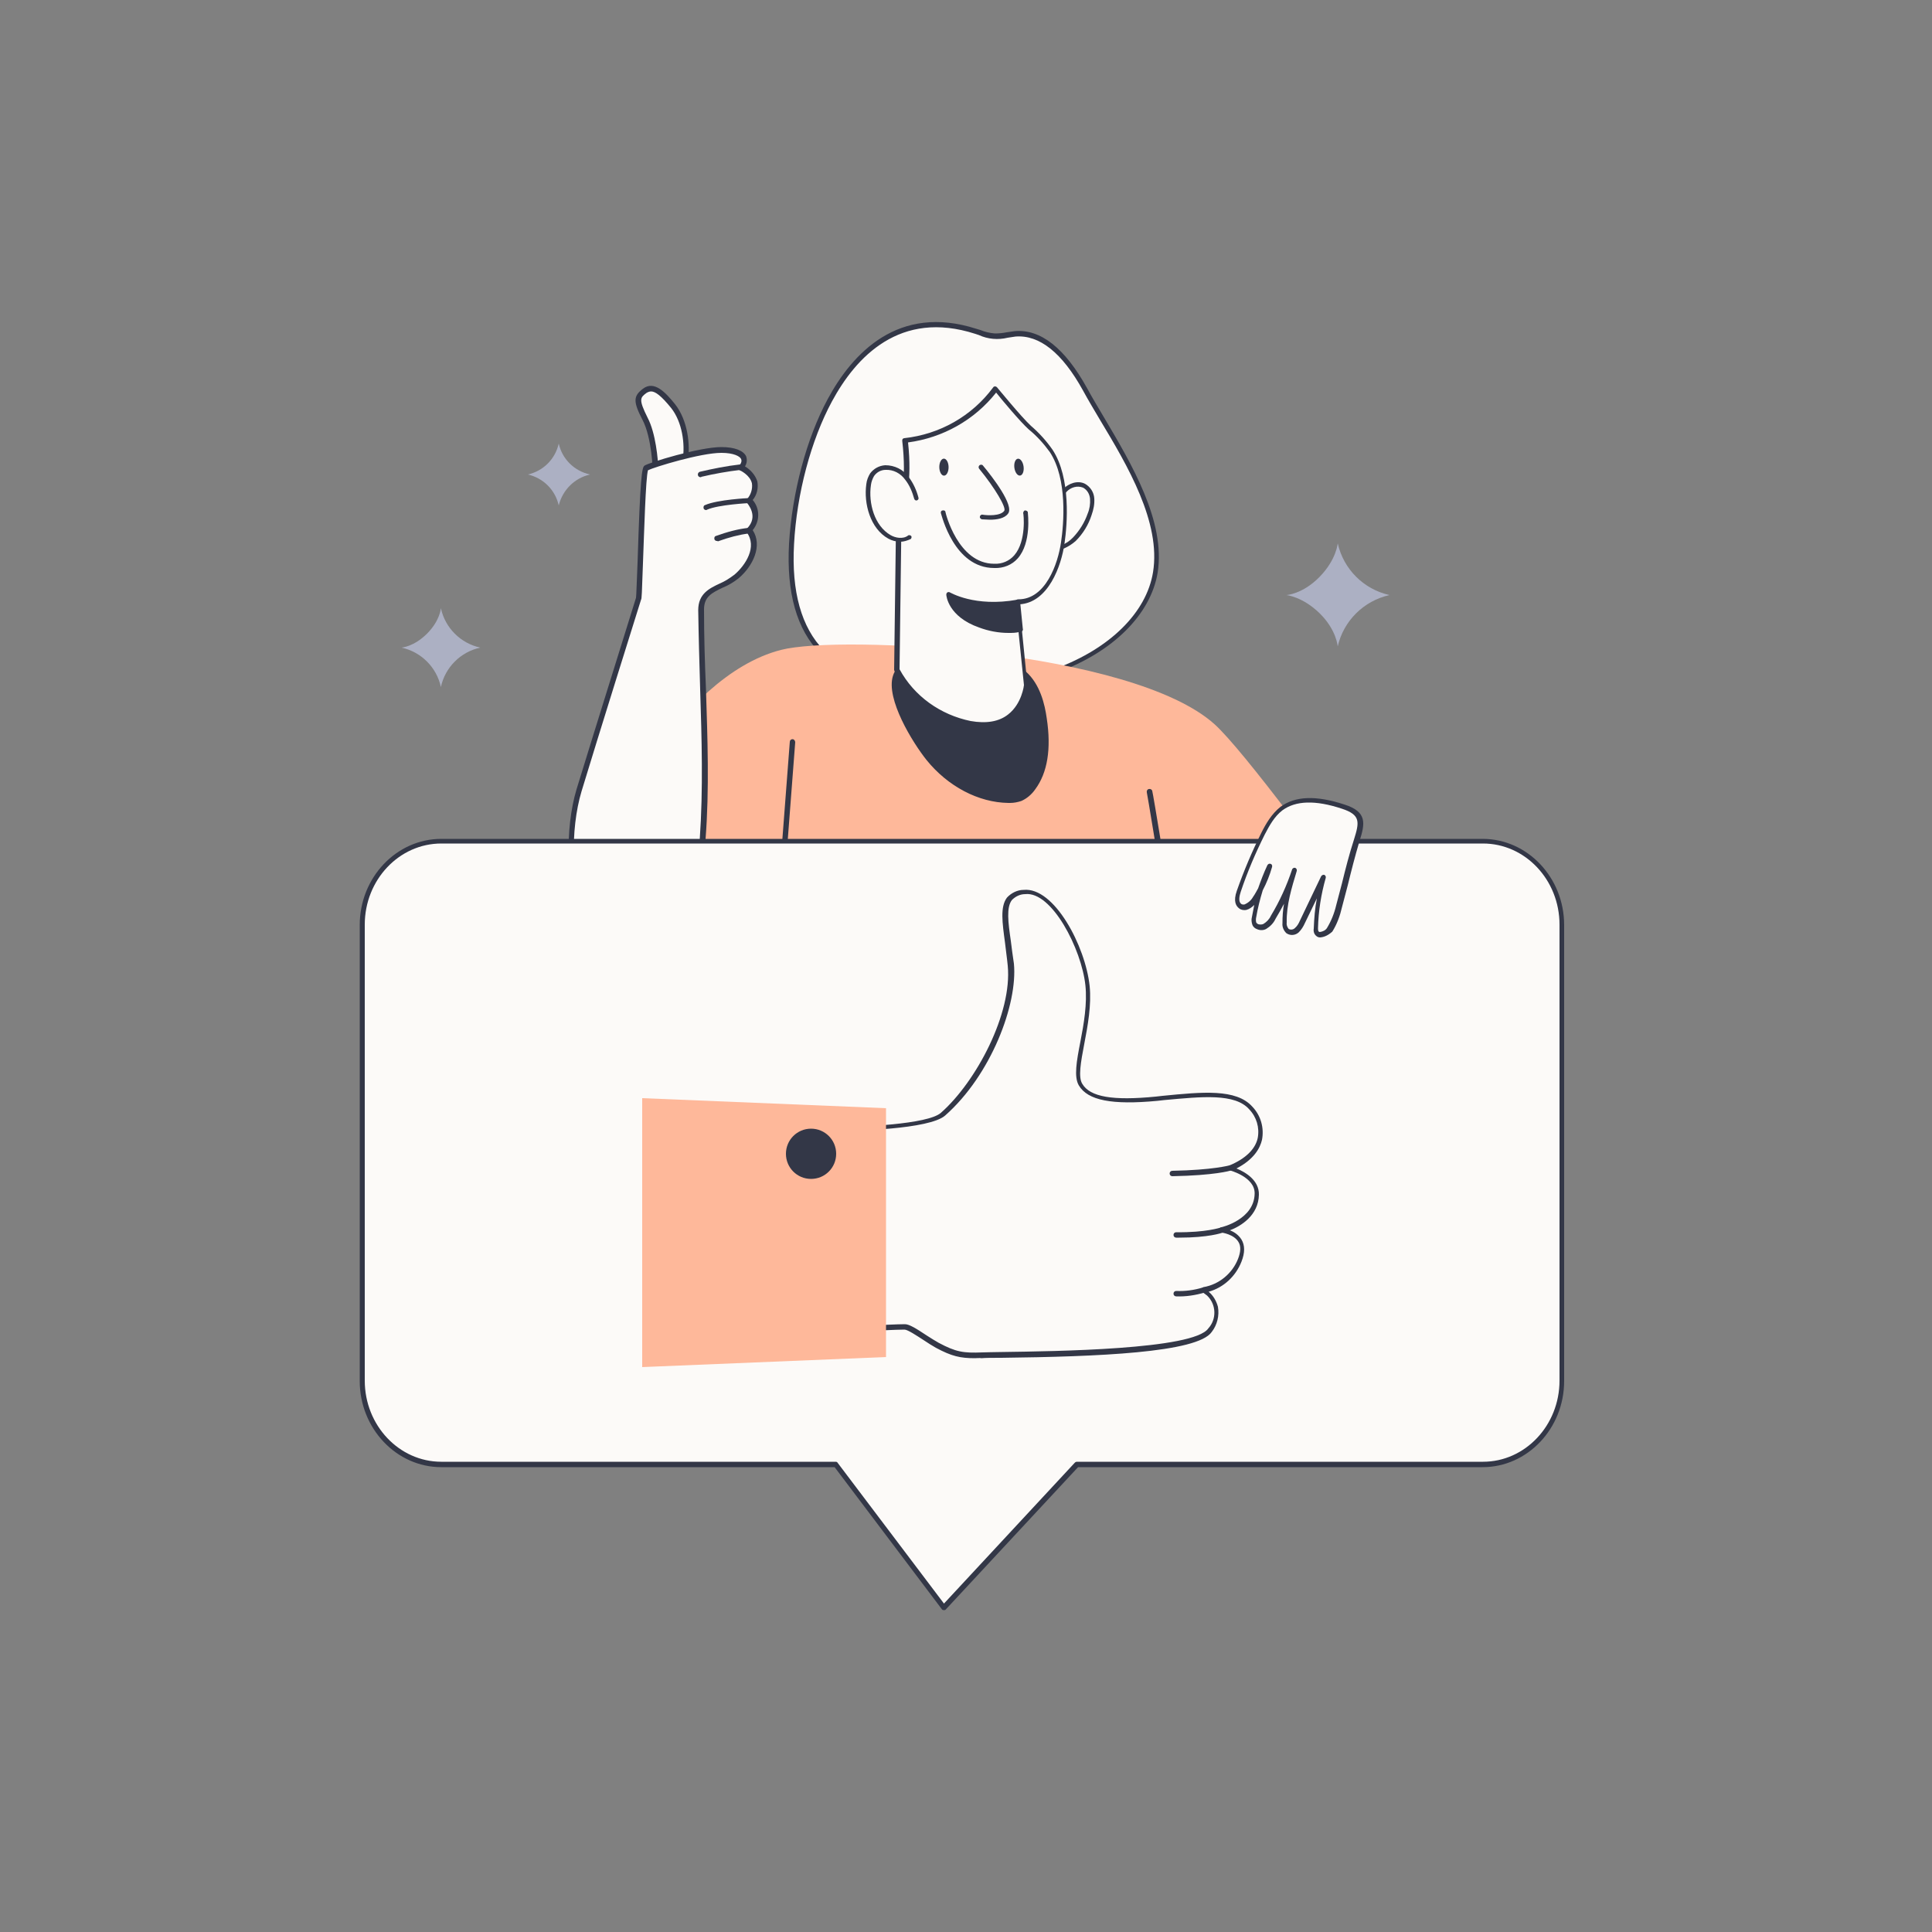<svg xmlns="http://www.w3.org/2000/svg" width="130" height="130" viewBox="0 0 130 130" fill="none"><rect x="0" y="0" width="130" height="130" fill="#808080" stroke="none"/><g clip-path="url(#clip0_7410_10463)"><path d="M55.847 26.936C57.823 23.296 60.969 20.774 65.675 22.282C66.091 22.438 66.533 22.568 66.975 22.62C67.417 22.594 67.885 22.542 68.327 22.464C70.433 22.282 72.019 24.336 73.033 26.208C74.957 29.666 78.441 34.372 77.765 38.532C77.245 41.756 74.203 43.992 71.135 45.11C67.677 46.384 63.959 46.722 60.345 46.124C58.499 45.812 56.653 45.188 55.327 43.888C53.507 42.042 53.117 39.208 53.273 36.634C53.429 33.644 54.235 29.9 55.847 26.936Z" fill="#FCFAF8"></path><path d="M63.856 46.566C62.66 46.566 61.464 46.462 60.294 46.254C58.006 45.864 56.342 45.11 55.198 43.966C53.612 42.38 52.91 39.884 53.092 36.582C53.3 33.15 54.262 29.51 55.692 26.858C57.356 23.764 60.45 20.436 65.702 22.126L65.962 22.204C66.274 22.334 66.612 22.412 66.95 22.438C67.21 22.438 67.47 22.412 67.73 22.36C67.912 22.334 68.094 22.308 68.276 22.282C70.018 22.126 71.656 23.426 73.138 26.104C73.476 26.728 73.866 27.378 74.282 28.08C76.128 31.2 78.442 35.074 77.896 38.532C77.428 41.34 74.906 43.862 71.162 45.24C68.822 46.098 66.352 46.566 63.856 46.566ZM55.978 27.014C54.574 29.614 53.612 33.202 53.43 36.608C53.248 39.806 53.924 42.224 55.432 43.758C56.524 44.85 58.136 45.578 60.346 45.968C63.934 46.592 67.626 46.254 71.058 44.98C74.698 43.628 77.142 41.21 77.584 38.506C78.13 35.152 75.868 31.33 74.022 28.262C73.606 27.56 73.216 26.91 72.878 26.286C71.474 23.738 69.94 22.516 68.328 22.646C68.172 22.672 67.99 22.698 67.808 22.724C67.158 22.88 66.482 22.828 65.858 22.542L65.624 22.464C60.554 20.826 57.59 24.024 55.978 27.014Z" fill="#333747"></path><path d="M104.156 78.962C104.156 78.962 85.592 52.26 81.744 48.75C76.206 43.732 56.55 42.692 52.546 43.732C45.474 45.552 40.56 56.576 40.56 56.576L52.286 60.086C52.312 69.16 53.222 78.65 53.222 78.65L104.156 78.962Z" fill="#FEB89A"></path><path d="M44.096 31.928C44.148 31.798 44.07 29.458 43.42 28.21C42.77 26.962 42.874 26.728 43.394 26.312C43.914 25.896 44.486 26.312 45.292 27.326C46.098 28.34 46.306 29.9 46.098 31.044L44.096 31.928Z" fill="#FCFAF8"></path><path d="M44.096 32.11C44.044 32.11 44.018 32.084 43.966 32.058C43.914 32.006 43.888 31.954 43.914 31.876C43.94 31.668 43.862 29.458 43.238 28.262C42.588 27.014 42.614 26.65 43.264 26.156C44.018 25.584 44.772 26.39 45.422 27.196C46.28 28.288 46.462 29.926 46.28 31.044C46.28 31.096 46.228 31.148 46.176 31.174L44.2 32.058C44.148 32.11 44.122 32.11 44.096 32.11ZM43.81 26.338C43.706 26.338 43.576 26.39 43.498 26.442C43.082 26.754 42.952 26.858 43.576 28.106C44.122 29.146 44.278 30.888 44.304 31.642L45.942 30.914C46.098 29.874 45.916 28.418 45.162 27.456C44.486 26.624 44.096 26.338 43.81 26.338Z" fill="#333747"></path><path d="M42.978 40.3C43.056 40.17 43.186 31.694 43.472 31.486C43.758 31.278 47.086 30.264 48.542 30.264C49.998 30.264 50.362 30.862 49.842 31.434C49.842 31.434 51.558 32.214 50.414 33.67C50.414 33.67 51.402 34.684 50.414 35.646C51.194 36.712 50.44 38.038 49.556 38.766C48.568 39.572 47.164 39.572 47.19 41.002C47.216 46.124 47.658 51.298 47.294 56.42C47.06 59.748 45.11 64.532 41.652 63.726C38.194 62.92 37.96 56.55 38.974 53.17C39.988 49.79 42.978 40.3 42.978 40.3Z" fill="#FCFAF8"></path><path d="M42.406 64.012C42.146 64.012 41.86 63.986 41.6 63.908C40.664 63.7 39.91 63.076 39.338 62.088C38.012 59.774 38.012 55.718 38.792 53.118C39.806 49.79 42.77 40.326 42.796 40.222C42.822 40.066 42.848 38.974 42.9 37.856C43.082 32.11 43.186 31.46 43.368 31.33C43.68 31.122 47.06 30.082 48.542 30.082C49.426 30.082 50.024 30.316 50.206 30.706C50.284 30.94 50.258 31.174 50.128 31.382C50.518 31.616 50.83 31.98 50.96 32.396C51.038 32.838 50.934 33.306 50.648 33.644C51.142 34.216 51.142 35.074 50.648 35.672C51.324 36.712 50.674 38.09 49.686 38.922C49.348 39.182 49.01 39.39 48.62 39.546C47.918 39.884 47.372 40.144 47.372 41.002C47.372 42.77 47.424 44.564 47.502 46.332C47.606 49.66 47.736 53.092 47.476 56.446C47.294 58.812 46.28 61.958 44.408 63.31C43.81 63.752 43.108 64.012 42.406 64.012ZM43.134 40.352C43.004 40.768 40.118 49.972 39.13 53.248C38.376 55.77 38.35 59.696 39.65 61.932C40.17 62.816 40.846 63.388 41.678 63.57C42.536 63.778 43.472 63.596 44.174 63.05C45.942 61.75 46.93 58.708 47.086 56.446C47.32 53.092 47.216 49.686 47.112 46.384C47.06 44.642 47.008 42.822 46.982 41.054C46.982 39.962 47.71 39.598 48.438 39.26C48.802 39.104 49.114 38.896 49.426 38.662C50.154 38.038 50.986 36.79 50.232 35.802C50.18 35.724 50.18 35.62 50.258 35.568C51.09 34.736 50.284 33.878 50.258 33.826C50.206 33.748 50.206 33.67 50.258 33.592C50.518 33.306 50.648 32.916 50.596 32.526C50.466 31.954 49.79 31.642 49.764 31.642C49.712 31.616 49.66 31.564 49.66 31.512C49.66 31.46 49.66 31.408 49.712 31.356C49.816 31.252 49.946 31.07 49.868 30.888C49.79 30.706 49.374 30.472 48.542 30.472C47.138 30.472 44.018 31.434 43.602 31.642C43.446 32.11 43.342 35.854 43.264 37.882C43.186 39.988 43.186 40.274 43.134 40.352Z" fill="#333747"></path><path d="M47.138 32.11C47.034 32.11 46.956 32.032 46.956 31.928C46.956 31.85 47.008 31.772 47.086 31.746C47.97 31.538 48.88 31.356 49.79 31.252C49.894 31.252 49.972 31.304 49.998 31.408C49.998 31.512 49.946 31.59 49.842 31.616C48.958 31.72 48.074 31.876 47.19 32.084C47.19 32.11 47.164 32.11 47.138 32.11Z" fill="#333747"></path><path d="M47.502 34.32C47.424 34.32 47.372 34.268 47.346 34.216C47.32 34.112 47.346 34.008 47.45 33.982C48.282 33.618 50.336 33.514 50.414 33.514C50.518 33.514 50.596 33.592 50.596 33.67C50.596 33.774 50.518 33.852 50.414 33.852C50.388 33.852 48.334 33.956 47.58 34.294C47.554 34.32 47.528 34.32 47.502 34.32Z" fill="#333747"></path><path d="M48.23 36.4C48.152 36.4 48.1 36.348 48.074 36.296C48.048 36.192 48.074 36.088 48.178 36.062C48.906 35.802 49.634 35.594 50.388 35.516C50.492 35.49 50.57 35.568 50.596 35.672C50.596 35.776 50.544 35.854 50.44 35.88C49.712 35.984 49.01 36.166 48.308 36.426C48.282 36.4 48.256 36.4 48.23 36.4Z" fill="#333747"></path><path d="M51.74 70.876C51.636 70.876 51.558 70.772 51.558 70.668L53.144 49.92C53.144 49.816 53.222 49.738 53.326 49.738C53.43 49.738 53.508 49.842 53.508 49.946L51.922 70.668C51.922 70.798 51.844 70.876 51.74 70.876Z" fill="#333747"></path><path d="M62.478 51.038C63.804 52.676 65.78 53.846 67.86 53.872C68.146 53.898 68.406 53.846 68.666 53.768C69.03 53.612 69.316 53.352 69.55 53.04C70.512 51.74 70.538 49.972 70.304 48.36C70.148 47.242 69.81 46.046 68.952 45.292C67.964 44.408 66.508 44.33 65.156 44.278C63.778 44.252 60.736 43.862 60.216 45.5C59.774 47.008 61.594 49.946 62.478 51.038Z" fill="#333747"></path><path d="M67.963 54.028H67.859C65.831 54.002 63.777 52.91 62.347 51.142C61.411 49.972 59.591 47.034 60.085 45.474C60.579 43.914 63.101 44.044 64.609 44.122L65.155 44.148C66.637 44.2 68.041 44.304 69.029 45.188C69.991 46.046 70.303 47.398 70.433 48.334C70.745 50.388 70.485 52 69.653 53.118C69.419 53.456 69.081 53.742 68.717 53.898C68.483 53.976 68.223 54.028 67.963 54.028ZM63.387 44.382C62.113 44.382 60.709 44.564 60.397 45.552C59.955 46.982 61.723 49.842 62.607 50.934C63.985 52.65 65.961 53.664 67.885 53.69C68.145 53.716 68.405 53.664 68.639 53.586C68.977 53.456 69.237 53.196 69.445 52.91C70.225 51.844 70.459 50.31 70.173 48.36C70.043 47.45 69.757 46.176 68.873 45.396C67.937 44.564 66.611 44.46 65.181 44.434L64.609 44.408C64.245 44.408 63.803 44.382 63.387 44.382Z" fill="#333747"></path><path d="M70.98 34.216C71.11 33.774 71.344 33.332 71.656 32.968C71.968 32.604 72.514 32.474 72.956 32.656C73.268 32.838 73.476 33.176 73.502 33.54C73.528 33.904 73.45 34.242 73.32 34.58C73.112 35.204 72.774 35.776 72.306 36.27C71.838 36.738 71.188 36.998 70.512 36.972" fill="#FCFAF8"></path><path d="M70.641 37.128H70.486C70.407 37.128 70.356 37.05 70.356 36.972C70.356 36.894 70.407 36.842 70.486 36.842C70.486 36.842 70.486 36.842 70.511 36.842C71.135 36.868 71.76 36.634 72.201 36.166C72.644 35.698 72.981 35.152 73.189 34.554C73.32 34.242 73.371 33.904 73.346 33.566C73.32 33.254 73.163 32.968 72.877 32.812C72.487 32.656 72.046 32.786 71.76 33.098C71.474 33.436 71.24 33.852 71.109 34.294C71.084 34.372 71.005 34.398 70.927 34.372C70.85 34.346 70.823 34.268 70.85 34.19C70.98 33.722 71.24 33.28 71.552 32.89C71.889 32.552 72.487 32.292 73.007 32.552C73.371 32.76 73.606 33.124 73.632 33.54C73.657 33.93 73.579 34.294 73.45 34.658C73.242 35.308 72.877 35.906 72.383 36.4C71.915 36.816 71.291 37.102 70.641 37.128Z" fill="#333747"></path><path d="M68.484 40.508L69.056 46.124C69.056 46.124 68.796 49.322 65.286 48.672C63.18 48.282 61.386 46.956 60.372 45.058L60.502 34.996C60.476 34.58 61.334 33.176 60.918 29.614C63.362 29.354 65.572 28.106 67.028 26.13C67.028 26.13 68.666 28.132 69.342 28.756C69.888 29.224 70.382 29.744 70.772 30.342C71.864 31.98 71.812 34.658 71.552 36.504C71.344 38.09 70.434 40.56 68.484 40.508Z" fill="#FCFAF8"></path><path d="M66.144 48.932C65.832 48.932 65.546 48.906 65.234 48.854C61.698 48.204 60.216 45.188 60.19 45.162C60.19 45.136 60.164 45.11 60.164 45.084C60.164 45.084 60.294 35.074 60.294 35.022C60.294 34.84 60.346 34.658 60.398 34.502C60.606 33.8 61.022 32.344 60.71 29.666C60.71 29.614 60.71 29.588 60.736 29.536C60.762 29.51 60.814 29.484 60.84 29.484C63.232 29.224 65.39 28.002 66.82 26.078C66.846 26.026 66.898 26 66.95 26C67.002 26 67.054 26.026 67.08 26.052C67.106 26.078 68.718 28.054 69.368 28.652C69.914 29.12 70.408 29.666 70.824 30.264C72.072 32.162 71.812 35.308 71.63 36.556C71.422 38.064 70.538 40.56 68.588 40.664L69.134 46.098C69.056 46.982 68.614 47.788 67.938 48.334C67.496 48.75 66.82 48.958 66.144 48.932ZM60.528 45.032C61.516 46.852 63.284 48.1 65.312 48.516C66.352 48.698 67.21 48.568 67.834 48.074C68.77 47.346 68.9 46.098 68.9 46.098L68.328 40.508C68.328 40.456 68.328 40.404 68.38 40.378C68.406 40.352 68.458 40.326 68.51 40.326H68.536C70.356 40.326 71.188 37.934 71.396 36.478C71.578 35.256 71.838 32.24 70.642 30.42C70.226 29.848 69.758 29.328 69.212 28.886C68.64 28.366 67.418 26.91 67.028 26.416C65.572 28.262 63.44 29.458 61.1 29.77C61.386 32.396 60.944 33.852 60.762 34.554C60.71 34.684 60.684 34.84 60.658 34.97C60.658 34.996 60.658 35.022 60.528 45.032Z" fill="#333747"></path><path d="M68.666 42.354C68.718 42.302 67.704 42.692 65.936 42.068C63.934 41.366 63.83 40.014 63.83 40.014C63.83 40.014 65.52 41.08 68.484 40.508L68.666 42.354Z" fill="#333747"></path><path d="M67.86 42.588C67.184 42.588 66.508 42.458 65.884 42.224C63.804 41.496 63.674 40.092 63.674 40.014C63.674 39.962 63.7 39.884 63.752 39.858C63.804 39.832 63.882 39.832 63.908 39.858C63.934 39.858 65.572 40.872 68.458 40.352C68.51 40.352 68.536 40.352 68.588 40.378C68.614 40.404 68.64 40.456 68.64 40.482L68.822 42.302C68.848 42.354 68.822 42.432 68.77 42.484C68.744 42.51 68.692 42.536 68.64 42.51C68.38 42.588 68.12 42.588 67.86 42.588ZM64.064 40.326C64.22 40.742 64.688 41.47 65.988 41.938C66.794 42.25 67.652 42.354 68.484 42.224L68.328 40.716C66.144 41.08 64.688 40.586 64.064 40.326Z" fill="#333747"></path><path d="M66.04 31.434C66.04 31.434 68.12 33.956 67.73 34.45C67.34 34.944 66.118 34.762 66.118 34.762" fill="#FCFAF8"></path><path d="M66.612 34.97C66.43 34.97 66.248 34.944 66.066 34.944C65.988 34.918 65.91 34.84 65.936 34.762C65.936 34.684 66.04 34.606 66.118 34.632C66.43 34.684 67.314 34.736 67.574 34.372C67.73 34.164 66.95 32.838 65.884 31.538C65.832 31.46 65.832 31.382 65.91 31.304C65.988 31.252 66.092 31.252 66.144 31.33C66.794 32.11 68.25 34.008 67.834 34.554C67.6 34.892 67.054 34.97 66.612 34.97Z" fill="#333747"></path><path d="M68.641 32C68.811 31.977 68.916 31.705 68.874 31.392C68.832 31.079 68.66 30.843 68.489 30.866C68.318 30.889 68.214 31.162 68.255 31.475C68.297 31.788 68.47 32.023 68.641 32Z" fill="#333747"></path><path d="M63.523 32.005C63.695 32.003 63.832 31.745 63.828 31.429C63.824 31.113 63.681 30.859 63.509 30.861C63.337 30.863 63.2 31.121 63.204 31.437C63.208 31.753 63.35 32.007 63.523 32.005Z" fill="#333747"></path><path d="M61.646 33.514C61.516 33.046 61.308 32.578 61.022 32.188C60.684 31.72 60.138 31.434 59.566 31.46C59.202 31.486 58.89 31.642 58.682 31.928C58.552 32.136 58.474 32.37 58.448 32.604C58.266 33.852 58.682 35.464 59.852 36.114C60.268 36.348 60.814 36.426 61.178 36.14" fill="#FCFAF8"></path><path d="M60.58 36.452C60.294 36.452 60.008 36.374 59.774 36.244C58.552 35.568 58.11 33.878 58.292 32.578C58.318 32.318 58.422 32.058 58.552 31.85C58.786 31.538 59.15 31.33 59.566 31.304C60.19 31.304 60.788 31.59 61.152 32.11C61.464 32.526 61.672 32.994 61.802 33.488C61.828 33.566 61.776 33.644 61.698 33.67C61.62 33.696 61.542 33.644 61.516 33.566C61.386 33.098 61.204 32.656 60.918 32.292C60.606 31.85 60.112 31.59 59.592 31.616C59.28 31.616 58.994 31.772 58.812 32.032C58.708 32.214 58.63 32.422 58.604 32.63C58.422 33.852 58.838 35.386 59.93 36.01C60.242 36.192 60.762 36.296 61.1 36.036C61.152 35.984 61.256 36.01 61.308 36.062C61.36 36.114 61.334 36.218 61.282 36.27C61.048 36.374 60.814 36.452 60.58 36.452Z" fill="#333747"></path><path d="M81.094 76.57C80.99 76.57 80.912 76.492 80.912 76.414C79.664 68.614 77.272 53.768 77.168 53.326C77.142 53.222 77.194 53.118 77.298 53.092C77.402 53.066 77.506 53.118 77.532 53.222C77.688 53.794 81.146 75.426 81.302 76.362C81.328 76.466 81.25 76.57 81.146 76.57H81.094Z" fill="#333747"></path><path d="M66.898 38.22C64.194 38.22 63.362 34.658 63.31 34.528C63.284 34.45 63.336 34.346 63.44 34.346C63.518 34.32 63.622 34.372 63.622 34.476C63.622 34.502 64.454 37.934 66.898 37.934C67.418 37.96 67.912 37.752 68.25 37.362C69.082 36.4 68.874 34.554 68.848 34.528C68.848 34.45 68.9 34.346 68.978 34.346C69.056 34.346 69.16 34.398 69.16 34.476C69.16 34.554 69.42 36.504 68.484 37.57C68.094 38.012 67.522 38.246 66.898 38.22Z" fill="#333747"></path><path d="M99.788 56.602H29.692C26.754 56.602 24.388 59.124 24.388 62.244V92.924C24.388 96.044 26.78 98.566 29.692 98.566H56.238L63.492 108.212L72.462 98.566H99.788C102.726 98.566 105.118 96.044 105.118 92.924V62.244C105.092 59.124 102.726 56.602 99.788 56.602Z" fill="#FCFAF8"></path><path d="M63.492 108.342C63.44 108.342 63.388 108.316 63.362 108.264L56.16 98.722H29.692C26.676 98.722 24.206 96.122 24.206 92.924V62.244C24.206 59.046 26.676 56.446 29.692 56.446H99.762C102.778 56.446 105.248 59.046 105.248 62.244V92.924C105.248 96.122 102.778 98.722 99.762 98.722H72.54L63.622 108.316C63.596 108.342 63.544 108.342 63.492 108.342ZM29.692 56.758C26.858 56.758 24.544 59.202 24.544 62.218V92.898C24.544 95.914 26.858 98.358 29.692 98.358H56.238C56.29 98.358 56.342 98.384 56.368 98.436L63.518 107.9L72.332 98.41C72.358 98.384 72.41 98.358 72.462 98.358H99.788C102.622 98.358 104.936 95.914 104.936 92.898V62.218C104.936 59.202 102.622 56.758 99.788 56.758H29.692Z" fill="#333747"></path><path d="M84.578 80.34C84.552 82.238 82.186 82.784 82.186 82.784C82.186 82.784 84.188 82.992 83.434 84.812C83.018 85.852 82.082 86.632 80.964 86.814C80.964 86.814 82.628 87.75 81.432 89.492C80.236 91.234 68.094 91.104 66.066 91.182C64.766 91.234 64.22 91.13 63.024 90.506C62.374 90.168 61.256 89.284 60.84 89.284C59.696 89.284 55.094 89.596 55.094 89.596L56.186 75.998C56.186 75.998 62.296 75.998 63.414 74.984C66.378 72.358 68.25 67.678 67.99 64.896C67.73 62.114 66.95 60.19 68.9 59.982C70.85 59.774 72.878 63.752 73.164 66.3C73.45 68.848 72.098 71.942 72.696 72.956C73.294 73.97 75.036 74.152 77.792 73.892C80.548 73.632 83.07 73.294 84.136 74.516C85.202 75.738 85.15 77.558 82.732 78.572C82.784 78.598 84.604 79.066 84.578 80.34Z" fill="#FCFAF8"></path><path d="M65.598 91.39C64.61 91.39 64.038 91.26 62.972 90.688C62.738 90.558 62.452 90.376 62.14 90.168C61.698 89.882 61.074 89.466 60.866 89.466C59.748 89.466 55.172 89.752 55.12 89.778C55.068 89.778 55.016 89.752 54.964 89.726C54.938 89.7 54.912 89.648 54.912 89.596L56.004 75.998C56.004 75.894 56.082 75.842 56.186 75.842C57.876 75.842 62.426 75.66 63.31 74.88C65.702 72.774 68.12 68.172 67.808 64.974C67.756 64.428 67.678 63.934 67.626 63.44C67.444 62.088 67.288 61.022 67.756 60.398C68.042 60.086 68.458 59.878 68.874 59.878C70.928 59.67 73.034 63.648 73.32 66.352C73.45 67.626 73.19 69.03 72.956 70.252C72.722 71.474 72.54 72.488 72.826 72.93C73.346 73.814 74.88 74.074 77.766 73.788L78.234 73.736C80.886 73.476 83.174 73.242 84.266 74.464C84.838 75.062 85.072 75.894 84.916 76.7C84.786 77.246 84.396 78 83.2 78.624C83.772 78.858 84.734 79.404 84.708 80.392C84.682 81.77 83.512 82.498 82.758 82.784C83.096 82.914 83.356 83.122 83.538 83.408C83.772 83.798 83.772 84.292 83.538 84.89C83.148 85.878 82.342 86.632 81.328 86.918C81.64 87.178 81.848 87.542 81.952 87.932C82.056 88.53 81.9 89.154 81.536 89.622C80.574 91.026 73.814 91.286 67.366 91.364C66.768 91.364 66.326 91.364 66.04 91.39C65.91 91.364 65.754 91.39 65.598 91.39ZM60.892 89.102C61.178 89.102 61.646 89.388 62.348 89.856C62.634 90.038 62.92 90.22 63.154 90.35C64.324 90.974 64.818 91.052 66.092 91C66.352 91 66.82 90.974 67.418 90.974C70.954 90.922 80.314 90.818 81.302 89.388C81.874 88.764 81.848 87.776 81.224 87.178C81.12 87.1 81.016 87.022 80.912 86.944C80.834 86.918 80.808 86.84 80.834 86.762C80.86 86.684 80.912 86.632 80.99 86.606C82.03 86.424 82.914 85.696 83.304 84.708C83.486 84.24 83.512 83.85 83.33 83.564C83.018 83.044 82.212 82.94 82.212 82.94C82.108 82.94 82.03 82.836 82.056 82.732C82.056 82.654 82.108 82.576 82.186 82.576C82.212 82.576 84.396 82.056 84.422 80.314C84.448 79.196 82.758 78.754 82.758 78.754C82.654 78.728 82.602 78.624 82.628 78.546C82.654 78.494 82.68 78.442 82.732 78.416C83.798 77.974 84.474 77.324 84.63 76.57C84.76 75.868 84.552 75.166 84.058 74.646C83.096 73.554 80.886 73.788 78.338 74.022L77.87 74.074C74.828 74.36 73.19 74.048 72.592 73.034C72.254 72.462 72.436 71.422 72.696 70.096C72.93 68.9 73.164 67.522 73.034 66.3C72.774 63.856 70.772 59.956 68.978 60.164C68.64 60.164 68.328 60.32 68.094 60.554C67.704 61.048 67.834 62.062 68.016 63.31C68.068 63.778 68.146 64.298 68.224 64.844C68.484 67.574 66.69 72.332 63.596 75.062C62.53 75.998 57.408 76.102 56.394 76.102L55.328 89.336C56.238 89.336 59.878 89.102 60.892 89.102Z" fill="#333747"></path><path d="M78.884 79.144C78.78 79.144 78.702 79.066 78.702 78.962C78.702 78.858 78.78 78.78 78.884 78.78C81.64 78.728 82.706 78.416 82.732 78.416C82.836 78.39 82.94 78.442 82.966 78.52C82.992 78.624 82.94 78.728 82.862 78.754C82.862 78.754 82.862 78.754 82.836 78.754C82.784 78.78 81.718 79.092 78.884 79.144Z" fill="#333747"></path><path d="M79.352 83.278H79.144C79.04 83.278 78.962 83.2 78.962 83.096C78.962 82.992 79.04 82.914 79.144 82.914C81.146 82.94 82.108 82.602 82.134 82.602C82.238 82.576 82.342 82.628 82.368 82.706C82.394 82.81 82.342 82.914 82.264 82.94C82.212 82.966 81.302 83.278 79.352 83.278Z" fill="#333747"></path><path d="M79.144 87.23C79.04 87.23 78.962 87.152 78.962 87.048C78.962 86.944 79.04 86.866 79.144 86.866C79.742 86.892 80.34 86.814 80.938 86.632C81.016 86.606 81.12 86.632 81.172 86.736C81.198 86.84 81.172 86.944 81.068 86.97C80.444 87.152 79.794 87.256 79.144 87.23Z" fill="#333747"></path><path d="M59.618 91.312L43.212 91.988V73.892L59.618 74.568V91.312Z" fill="#FEB89A"></path><path d="M54.574 79.17C55.421 79.17 56.108 78.483 56.108 77.636C56.108 76.789 55.421 76.102 54.574 76.102C53.727 76.102 53.04 76.789 53.04 77.636C53.04 78.483 53.727 79.17 54.574 79.17Z" fill="#333747"></path><path d="M54.574 79.326C53.638 79.326 52.884 78.572 52.884 77.636C52.884 76.7 53.638 75.946 54.574 75.946C55.51 75.946 56.264 76.7 56.264 77.636C56.264 78.572 55.51 79.326 54.574 79.326ZM54.574 76.284C53.82 76.284 53.196 76.882 53.196 77.636C53.196 78.39 53.794 79.014 54.548 79.014C55.302 79.014 55.926 78.416 55.926 77.662C55.952 76.882 55.328 76.284 54.574 76.284Z" fill="#333747"></path><path d="M90.012 36.556C90.402 38.298 91.754 39.65 93.496 40.04C91.754 40.43 90.402 41.782 90.012 43.498C90.012 43.498 89.934 42.38 88.79 41.262C87.646 40.144 86.554 40.04 86.554 40.04C86.554 40.04 87.646 39.988 88.79 38.818C89.934 37.648 90.012 36.556 90.012 36.556Z" fill="#ACB0C3"></path><path d="M29.666 40.924C29.952 42.25 30.992 43.29 32.318 43.576C30.992 43.862 29.952 44.902 29.666 46.228C29.38 44.902 28.34 43.862 27.014 43.576C27.014 43.576 27.846 43.524 28.73 42.64C29.614 41.756 29.666 40.924 29.666 40.924Z" fill="#ACB0C3"></path><path d="M37.596 29.848C37.83 30.888 38.636 31.694 39.702 31.928C38.662 32.162 37.856 32.968 37.596 34.008C37.362 32.968 36.556 32.162 35.516 31.928C36.556 31.694 37.362 30.888 37.596 29.848Z" fill="#ACB0C3"></path><path d="M90.324 54.288C88.946 53.846 87.334 53.56 86.19 54.418C85.618 54.834 85.254 55.484 84.942 56.108C84.318 57.356 83.772 58.63 83.33 59.956C83.2 60.294 83.122 60.762 83.434 60.97C83.798 61.23 84.24 60.814 84.474 60.45C84.89 59.774 85.202 59.046 85.436 58.292C84.916 59.358 84.552 60.502 84.37 61.698C84.344 61.854 84.344 61.984 84.37 62.14C84.526 62.4 84.838 62.478 85.098 62.322C85.332 62.166 85.54 61.958 85.644 61.724C86.242 60.736 86.736 59.67 87.1 58.578C86.736 59.722 86.398 60.892 86.424 62.114C86.398 62.322 86.476 62.53 86.606 62.66C86.814 62.79 87.048 62.764 87.23 62.608C87.386 62.452 87.516 62.27 87.62 62.062L89.05 59.072C88.738 60.19 88.556 61.334 88.53 62.504C88.53 62.608 88.53 62.686 88.582 62.79C88.738 63.102 89.232 62.894 89.414 62.608C89.726 62.114 89.934 61.594 90.038 61.022C90.428 59.566 90.766 58.058 91.208 56.602C91.598 55.38 91.728 54.756 90.324 54.288Z" fill="#FCFAF8"></path><path d="M88.842 63.076H88.816C88.66 63.076 88.53 62.972 88.452 62.842C88.4 62.738 88.374 62.608 88.4 62.478C88.426 61.802 88.478 61.126 88.608 60.45L87.802 62.114C87.698 62.348 87.568 62.556 87.386 62.738C87.152 62.946 86.814 62.972 86.554 62.79C86.372 62.608 86.268 62.374 86.294 62.114C86.294 61.672 86.32 61.256 86.398 60.814C86.216 61.152 86.034 61.49 85.826 61.828C85.696 62.114 85.462 62.348 85.202 62.504C85.02 62.608 84.786 62.608 84.604 62.53C84.448 62.478 84.318 62.374 84.266 62.218C84.214 62.062 84.188 61.88 84.24 61.698C84.292 61.438 84.344 61.152 84.396 60.892C84.24 61.048 84.058 61.178 83.85 61.23C83.694 61.256 83.512 61.23 83.382 61.126C83.174 60.97 82.966 60.658 83.226 59.93C83.694 58.604 84.24 57.304 84.864 56.056C85.176 55.432 85.566 54.756 86.164 54.288C87.152 53.56 88.556 53.508 90.454 54.132C92.014 54.626 91.858 55.406 91.468 56.628C91.182 57.59 90.922 58.604 90.688 59.566C90.558 60.06 90.428 60.554 90.298 61.048C90.168 61.62 89.96 62.192 89.648 62.686C89.388 62.92 89.128 63.05 88.842 63.076ZM89.05 58.864C89.076 58.864 89.076 58.864 89.102 58.864C89.18 58.89 89.232 58.994 89.206 59.072C88.894 60.164 88.712 61.308 88.686 62.452C88.686 62.53 88.686 62.582 88.712 62.66C88.738 62.686 88.764 62.712 88.816 62.712C88.998 62.686 89.18 62.608 89.284 62.452C89.57 61.984 89.778 61.464 89.908 60.918C90.038 60.424 90.168 59.93 90.298 59.436C90.532 58.474 90.792 57.46 91.104 56.498C91.468 55.328 91.572 54.834 90.298 54.418C88.504 53.82 87.178 53.872 86.294 54.522C85.748 54.938 85.41 55.562 85.098 56.16C84.474 57.408 83.928 58.682 83.486 60.008C83.408 60.242 83.304 60.658 83.512 60.814C83.564 60.866 83.642 60.866 83.72 60.866C83.98 60.762 84.188 60.58 84.318 60.346C84.448 60.164 84.552 59.956 84.656 59.774C84.838 59.254 85.046 58.708 85.28 58.214C85.332 58.136 85.41 58.084 85.514 58.136C85.592 58.162 85.618 58.266 85.592 58.344C85.436 58.89 85.228 59.41 84.968 59.904C84.786 60.502 84.63 61.1 84.526 61.724C84.5 61.828 84.5 61.958 84.526 62.062C84.552 62.114 84.604 62.166 84.682 62.192C84.786 62.218 84.916 62.218 85.02 62.166C85.228 62.036 85.41 61.854 85.514 61.62C86.112 60.632 86.58 59.592 86.944 58.5C86.97 58.422 87.074 58.37 87.152 58.396C87.23 58.422 87.282 58.526 87.256 58.604C86.918 59.722 86.554 60.892 86.58 62.062C86.554 62.218 86.606 62.374 86.71 62.504C86.84 62.582 87.022 62.556 87.126 62.452C87.282 62.322 87.386 62.14 87.464 61.958L88.894 58.968C88.92 58.916 88.998 58.864 89.05 58.864Z" fill="#333747"></path></g><defs><clipPath id="clip0_7410_10463"><rect width="130" height="130" fill="white"></rect></clipPath></defs></svg>